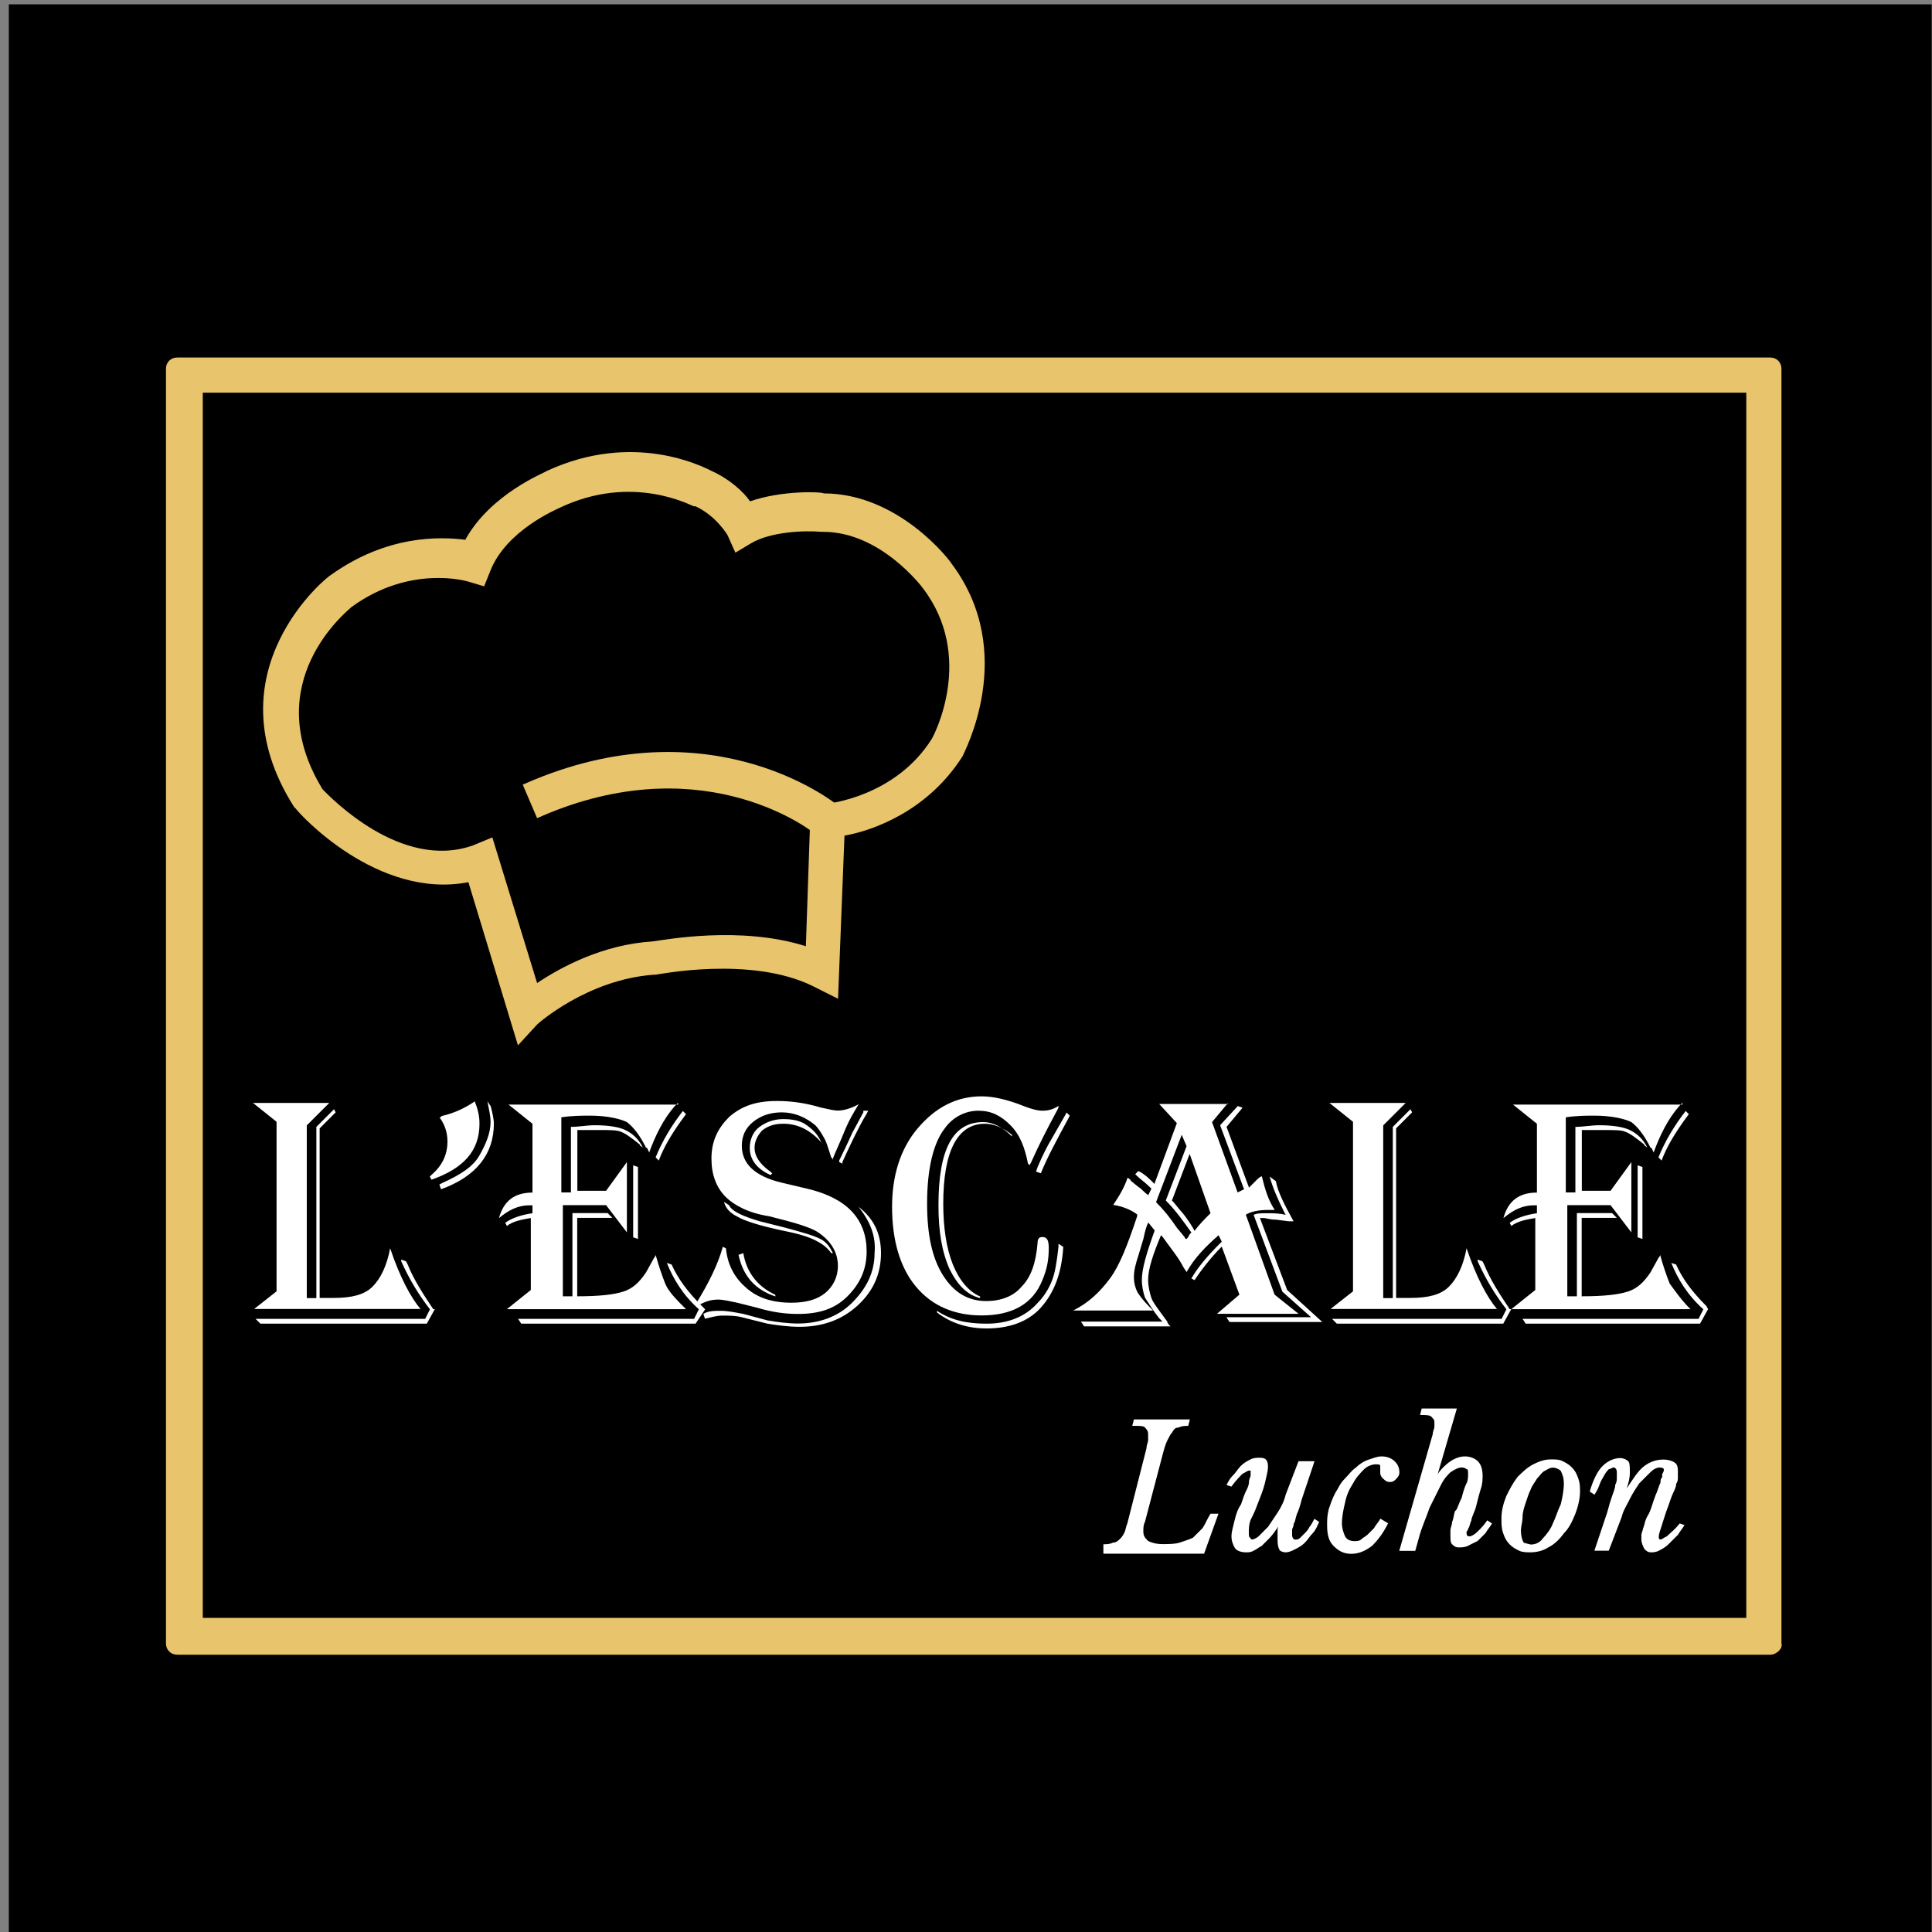 <?xml version="1.0" encoding="UTF-8"?><svg id="a" xmlns="http://www.w3.org/2000/svg" viewBox="0 0 129.1 129.1"><rect x="0" y="0" width="129.1" height="129.1" fill="#808080" stroke="none"/><defs><style>.b{fill:#fff;}.c{fill:#e8c46c;}</style></defs><rect x=".59" y=".29" width="128.49" height="129.18"/><g><g><rect x="2.65" y="15.45" width="123.34" height="103.78"/><path d="M126.42,119.65H2.22V15.02H126.42V119.65Zm-123.34-.86H125.56V15.87H3.08V118.8Z"/></g><g><g><path class="c" d="M34.93,68.46l-3.21-10.37c-5.99,1.71-11.22-4.17-11.44-4.49h0c-5.34-8.44,2.14-14.43,2.24-14.43,3.95-2.89,7.7-2.35,8.87-2.03,1.39-3.21,5.13-4.6,5.34-4.7,5.66-2.57,10.05-.21,10.37,0,1.39,.64,2.35,1.71,2.67,2.24,2.03-.96,5.02-.75,5.24-.75h.11c4.7,0,7.8,4.17,7.91,4.38,4.17,5.56,.75,11.86,.64,11.97-2.46,4.06-6.73,4.92-8.02,5.13l-.43,10.37-.53-.32c-4.38-2.14-10.9-.86-11.01-.86h-.11c-4.7,.32-8.23,3.53-8.34,3.53l-.32,.32Zm-2.57-11.44l2.99,9.94c1.18-.96,4.28-3.1,8.23-3.31,.53-.11,6.41-1.28,10.9,.64l.32-9.83h.43s5.02-.43,7.7-4.7c0,0,3.21-5.88-.64-11.01,0,0-3.1-4.06-7.37-4.06-.11,0-3.31-.21-5.13,.86l-.43,.21-.21-.43s-.86-1.6-2.46-2.24h0s-4.28-2.35-9.73,0c-.11,0-3.85,1.5-5.02,4.6l-.11,.43-.43-.11s-4.17-1.28-8.55,1.82c-.32,.21-6.95,5.56-2.03,13.36,.32,.43,5.56,5.99,10.9,4.06l.64-.21Z"/><path class="c" d="M34.61,69.85l-3.31-10.9c-6.09,1.18-11.33-4.6-11.54-4.92l-.11-.11c-5.77-9.08,2.35-15.5,2.46-15.5,3.74-2.67,7.27-2.57,8.98-2.35,1.71-3.1,5.34-4.49,5.45-4.6,5.77-2.67,10.37-.32,11.01,0,1.18,.53,2.14,1.39,2.57,2.03,2.14-.75,4.81-.64,4.92-.53h0c5.02,0,8.44,4.49,8.55,4.7,4.49,5.99,.75,12.72,.75,12.83-2.35,3.74-6.09,5.02-7.91,5.34l-.43,10.9-1.71-.86c-4.17-2.03-10.37-.75-10.47-.75h-.11c-4.49,.32-7.8,3.31-7.8,3.31l-1.28,1.39Zm-1.71-13.89l2.99,9.73c1.6-1.07,4.38-2.57,7.7-2.78,.86-.11,5.88-1.07,10.26,.32l.32-9.41,1.07-.11s4.6-.43,7.05-4.38c.11-.21,2.89-5.45-.64-10.05,0,0-2.78-3.74-6.63-3.74h-.11c-1.18-.11-3.42,0-4.7,.75l-1.07,.64-.53-1.18s-.75-1.28-2.14-1.92h-.11c-.11,0-4.06-2.24-8.98,.11-.21,.11-3.53,1.5-4.6,4.17l-.43,1.07-1.07-.32s-3.85-1.18-7.8,1.71c-.21,.21-6.31,5.02-1.92,12.18,.53,.53,5.24,5.45,10.05,3.74l1.28-.53Z"/></g><g><path class="c" d="M55.02,55.21c-.11-.11-7.37-6.09-18.6-1.5l-.32-.75c11.76-4.81,19.45,1.6,19.56,1.6l-.64,.64Z"/><path class="c" d="M55.13,56.27l-.64-.53c-.11-.11-7.16-5.77-17.85-1.39l-.75,.32-.96-2.24,.75-.32c12.18-5.02,20.31,1.71,20.31,1.71l.64,.53-1.5,1.92Z"/></g></g><g><path class="c" d="M118.29,109.71H11.84V24.53H118.29V109.71Zm-105.59-.86H117.44V25.39H12.7V108.86Z"/><path class="c" d="M118.29,110.57H11.84c-.43,0-.75-.32-.75-.75V24.64c0-.43,.32-.75,.75-.75H118.29c.43,0,.75,.32,.75,.75V109.82c.11,.32-.32,.75-.75,.75Zm-104.74-2.46H116.69V26.24H13.55V108.11Z"/></g><g><path class="b" d="M16.87,73.7h5.13l-1.5,1.5v11.54h.64v-11.44l1.18-1.18,.11,.21-1.07,1.07v11.33h.96c1.18,0,2.03-.21,2.57-.75s.96-1.39,1.18-2.57c.64,1.92,1.39,3.31,2.03,4.06h-11.12l1.5-1.18v-11.33l-1.6-1.28Zm12.18,13.79l-.53,.96h-11.12l-.32-.32h11.33l.32-.64c-.75-.96-1.39-2.03-1.92-3.21v-.11l.32,.11,.11,.21c.43,1.07,1.07,2.03,1.71,2.99h.11Z"/><path class="b" d="M31.72,73.59c.21,.53,.32,.96,.32,1.5,0,1.82-1.07,2.99-3.21,3.74l-.11-.21,.11-.11c.75-.64,1.07-1.39,1.07-2.24,0-.64-.21-1.18-.53-1.6,.11,0,.11-.11,.21-.11,.86-.21,1.5-.53,2.14-.96Zm1.07,.32c.11,.43,.21,.86,.21,1.18,0,2.03-1.18,3.53-3.53,4.38l-.11-.32,.21-.11c1.18-.53,2.03-1.07,2.46-1.82s.75-1.5,.75-2.24c0-.43-.11-.86-.21-1.39l.21,.32Z"/><path class="b" d="M45.3,73.7l-.21,.21c-.75,.86-1.28,1.92-1.71,3.1-.11-.21-.11-.32-.21-.32-.43-.86-.86-1.39-1.28-1.71-.43-.21-1.28-.43-2.46-.43-.53,0-1.18,0-1.92,.11v5.02h.64v-4.38c.53,0,1.07-.11,1.6-.11,.86,0,1.6,.11,2.03,.32s.86,.53,1.18,1.18c-.11-.11-.21-.11-.21-.21-.53-.43-.96-.75-1.28-.86-.21-.11-.75-.11-1.5-.11h-1.39v4.06h1.92l1.39-1.92v4.7l-1.39-1.82h-2.89v6.09h.64v-5.56h2.35l.32,.32h-2.35v5.24c1.5,0,2.46-.11,3.1-.32s1.07-.64,1.5-1.28l.53-.96s.11-.11,.11-.21c.21,.75,.43,1.39,.64,1.92s.75,1.07,1.39,1.71h-11.97l1.6-1.28v-4.81c-.64,.11-1.18,.21-1.6,.53l-.11-.21c.43-.32,1.07-.53,1.82-.64v-.53h-.21c-.75,0-1.39,.32-2.03,.86,.32-1.18,1.07-1.71,2.24-1.71v-4.6l-1.6-1.28h11.33v-.11Zm1.82,13.79l-.64,.96h-11.65l-.21-.32h11.76l.32-.64c-1.07-.96-1.71-2.03-2.14-3.1l.32,.11c.43,.96,1.07,1.82,2.03,2.78l.21,.21Zm-4.49-9.51v4.81l-.32-.11v-4.81l.32,.11Zm3.21-3.53h0c-.96,1.28-1.5,2.24-1.82,3.1l-.21-.21c.43-1.07,1.07-2.14,1.82-3.1l.21,.21Z"/><path class="b" d="M57.37,73.8c-.32,.53-.64,1.07-.86,1.6-.43,1.07-.75,1.71-.86,2.03v.11q0-.11-.11-.21c-.21-.64-.32-1.07-.53-1.39-.11-.21-.32-.53-.53-.75-.64-.53-1.39-.86-2.24-.86-.75,0-1.39,.21-1.92,.64-.53,.43-.75,.96-.75,1.6,0,1.18,.86,2.03,2.67,2.46l1.82,.43c2.57,.64,3.85,2.03,3.85,4.17,0,1.18-.43,2.14-1.28,2.99-.86,.86-1.92,1.18-3.31,1.18-.86,0-1.71-.11-2.78-.43l-1.28-.32c-.53-.11-.96-.21-1.28-.21-.43,0-.86,.11-1.39,.43l-.11-.11c.86-1.39,1.5-2.67,1.82-3.85l.21,.11c.11,1.18,.64,2.03,1.39,2.67,.75,.64,1.71,.96,2.99,.96,.96,0,1.71-.21,2.24-.64,.53-.43,.86-1.07,.86-1.82,0-.86-.43-1.6-1.18-2.14-.53-.43-1.71-.75-3.42-1.18-1.39-.21-2.35-.75-2.89-1.28-.64-.64-.96-1.5-.96-2.57,0-1.18,.43-2.03,1.18-2.78,.86-.75,1.82-1.07,3.21-1.07,.86,0,1.82,.11,2.89,.43,.53,.11,.86,.21,1.18,.21s.75-.11,1.18-.32l.21-.11Zm0,6.84c.96,.75,1.5,1.71,1.5,3.1s-.53,2.57-1.6,3.53c-1.07,.96-2.35,1.39-3.85,1.39-.75,0-1.5-.11-2.14-.21l-1.71-.43c-.43-.11-.86-.11-1.28-.11s-.75,.11-1.18,.21l-.11-.32c.32-.21,.75-.21,1.18-.21s.96,.11,1.5,.21l1.6,.43c.64,.11,1.39,.21,2.03,.21,1.39,0,2.67-.43,3.63-1.39,.96-.96,1.5-2.03,1.5-3.31,.11-1.18-.32-2.14-1.07-3.1h0Zm-8.98-.32l.32,.21c.21,.43,.96,.75,2.03,1.07l1.71,.43c1.18,.32,1.92,.53,2.35,.75,.43,.21,.64,.53,.86,.96h-.11c-.32-.43-.64-.64-1.07-.86s-1.07-.43-2.14-.64c-1.5-.32-2.57-.64-3.1-.96-.43-.21-.75-.53-.86-.96Zm1.28,3.42c.21,1.28,.96,2.24,2.14,2.78v.11c-1.28-.43-2.14-1.28-2.46-2.78l.32-.11Zm5.24-7.37c-.75-.86-1.6-1.28-2.57-1.28-.53,0-.96,.11-1.39,.43-.32,.32-.53,.75-.53,1.18,0,.53,.32,1.07,1.07,1.6l.11,.11-.11,.11c-.96-.43-1.39-1.07-1.39-1.82,0-.53,.21-1.07,.64-1.39s.96-.53,1.6-.53,1.18,.11,1.6,.43c.43,.32,.75,.64,.96,1.18h0Zm3.1-2.14l-.11,.21c-.32,.53-.53,.96-.75,1.39-.53,1.07-.75,1.6-.86,1.82v.11l-.21-.11v-.11c.21-.43,.53-1.07,.86-1.82l.75-1.39v-.11h.32Z"/><path class="b" d="M70.73,74.02l-.11,.21c-.64,1.18-1.18,2.24-1.71,3.42l-.11,.21-.11-.11c-.21-1.07-.53-1.92-1.18-2.57-.64-.64-1.28-.96-2.14-.96s-1.71,.43-2.24,1.18c-.75,.96-1.18,2.67-1.18,5.02,0,2.03,.32,3.63,1.07,4.81s1.71,1.71,2.89,1.71c.96,0,1.82-.32,2.35-.96,.64-.64,.96-1.6,1.07-2.89,0-.32,.11-.43,.32-.43,.32,0,.43,.21,.43,.75,0,.75-.11,1.39-.43,2.14-.64,1.6-2.03,2.35-4.06,2.35-1.82,0-3.31-.64-4.38-1.92s-1.6-3.1-1.6-5.34c0-2.03,.53-3.85,1.71-5.24,1.18-1.39,2.57-2.14,4.28-2.14,.75,0,1.71,.21,2.78,.64,.53,.21,.96,.32,1.28,.32,.43,0,.75-.11,1.07-.32v.11Zm.32,9.3c-.11,1.82-.64,3.1-1.5,4.06-.86,.96-2.14,1.39-3.63,1.39-1.18,0-2.35-.32-3.31-1.07v-.11c.96,.64,2.03,.86,3.31,.86,1.39,0,2.57-.43,3.42-1.39,.43-.43,.75-.96,.96-1.5,.21-.53,.32-1.28,.43-2.24v-.21l.32,.21Zm-3.42-7.48c-.64-.53-1.28-.75-1.82-.75-1.82,0-2.78,1.82-2.78,5.34,0,1.6,.21,2.99,.64,4.06s1.07,1.82,1.82,2.14v.11c-.86-.21-1.5-.86-2.03-1.92-.53-1.18-.75-2.57-.75-4.28,0-3.74,.96-5.56,2.99-5.56,.64,0,1.28,.32,1.92,.96v-.11h0Zm3.85-1.28l-.11,.21c-.75,1.39-1.39,2.57-1.82,3.63l-.32-.11,.11-.32c.32-.75,.64-1.39,.96-1.92l.86-1.5,.11-.21,.21,.21Z"/><path class="b" d="M82.06,73.7l-1.07,1.28,1.71,4.7,.43-.21-1.6-4.28,1.18-1.28,.32,.11-1.07,1.28,1.5,4.06,.11-.11,.32-.32c.21-.21,.32-.32,.43-.32,.21,.86,.43,1.6,.86,2.24h-.43c-.64,0-1.18,.11-1.5,.32l1.92,5.34,1.6,1.28h-5.45l1.5-1.28-1.18-3.21c-.75,.75-1.39,1.6-1.82,2.24l-.21-.11c.43-.75,1.07-1.5,1.92-2.35l.11-.11-.21-.43c-.86,.75-1.6,1.5-2.14,2.46l-.21-.32c-.32-.64-.86-1.28-1.39-2.03l-.11-.11c-.53,1.28-.86,2.24-.86,2.99,0,.43,.11,.86,.21,1.18s.53,.86,1.07,1.6c0,.11,.11,.21,.21,.32h-5.77l-.21-.32h5.45l-.21-.21c-.43-.53-.75-1.07-.96-1.39-.11-.32-.21-.75-.21-1.18,0-.75,.32-1.82,.86-3.31l-.43-.53c-.11,.21-.21,.53-.32,1.07l-.32,1.07c-.21,.64-.32,1.07-.32,1.5s.11,.75,.21,.96,.43,.64,.86,1.07l.21,.21h-5.34c1.07-.53,1.82-1.28,2.46-2.14,.64-.86,1.18-2.24,1.82-4.17v-.11c-.43-.32-.96-.53-1.6-.64,.43-.64,.75-1.18,.96-1.82,.11,.11,.21,.11,.21,.21l.53,.43c.21,.11,.32,.32,.64,.53l.21-.43-.11-.11c-.32-.32-.64-.53-.86-.75l-.11-.11,.21-.21c.43,.21,.75,.53,1.07,.86l1.5-4.06-1.18-1.28h4.6v-.11Zm-3.1,2.14l-1.71,4.49c.53,.53,.96,1.07,1.39,1.71l.53,.64s0,.11,.11,.11l.11-.11,.11-.21,.11-.11c-.53-.75-1.07-1.5-1.71-2.14l1.39-3.63-.32-.75Zm.53,1.28l-1.18,3.1,.11,.11,.43,.53c.21,.21,.53,.64,.86,1.18l.11,.21c.32-.43,.64-.75,1.07-1.18l-1.39-3.95Zm5.77,1.82c.11,.64,.53,1.5,1.18,2.67h-.32l-.86-.11c-.43,0-.64-.11-.86-.11h-.21l1.82,4.81,2.35,2.14h-6.2l-.21-.32h5.66l-1.92-1.71-1.92-5.13c.21-.11,.53-.11,.86-.11,.43,0,.86,0,1.28,.11l-.11-.21c-.43-.86-.75-1.6-.96-2.35l.43,.32Z"/><path class="b" d="M88.8,73.7h5.13l-1.5,1.5v11.54h.64v-11.44l1.18-1.18,.11,.21-1.07,1.07v11.33h.96c1.18,0,2.03-.21,2.57-.75s.96-1.39,1.18-2.57c.64,1.92,1.39,3.31,2.03,4.06h-11.12l1.5-1.18v-11.33l-1.6-1.28Zm12.18,13.79l-.53,.96h-11.12l-.32-.32h11.33l.32-.64c-.75-.96-1.39-2.03-1.92-3.21v-.11l.32,.11,.11,.21c.43,1.07,1.07,2.03,1.71,2.99h.11Z"/><path class="b" d="M112.42,73.7l-.21,.21c-.75,.86-1.28,1.92-1.71,3.1-.11-.21-.11-.32-.21-.32-.43-.86-.86-1.39-1.28-1.71-.43-.21-1.28-.43-2.46-.43-.53,0-1.18,0-1.92,.11v5.02h.64v-4.38c.53,0,1.07-.11,1.6-.11,.86,0,1.6,.11,2.03,.32s.86,.53,1.18,1.18c-.11-.11-.21-.11-.21-.21-.53-.43-.96-.75-1.28-.86-.21-.11-.75-.11-1.5-.11h-1.39v4.06h1.92l1.39-1.92v4.7l-1.39-1.82h-2.89v6.09h.64v-5.56h2.35l.32,.32h-2.35v5.24c1.5,0,2.46-.11,3.1-.32s1.07-.64,1.5-1.28l.53-.96s.11-.11,.11-.21c.21,.75,.43,1.39,.64,1.92,.32,.43,.75,1.07,1.39,1.71h-11.97l1.6-1.28v-4.81c-.64,.11-1.18,.21-1.6,.53l-.11-.21c.43-.32,1.07-.53,1.82-.64v-.53h-.21c-.75,0-1.39,.32-2.03,.86,.32-1.18,1.07-1.71,2.24-1.71v-4.6l-1.6-1.28h11.33v-.11Zm1.71,13.79l-.53,.96h-11.65l-.21-.32h11.76l.32-.64c-1.07-.96-1.71-2.03-2.14-3.1l.32,.11c.43,.96,1.07,1.82,2.03,2.78l.11,.21Zm-4.38-9.51v4.81l-.32-.11v-4.81l.32,.11Zm3.1-3.53h0c-.96,1.28-1.5,2.24-1.82,3.1l-.21-.21c.43-1.07,1.07-2.14,1.82-3.1l.21,.21Z"/><g><path class="b" d="M73.73,103.19c.21,0,.43,0,.64-.11,.21,0,.32-.11,.43-.21s.21-.21,.32-.43c.11-.21,.11-.43,.21-.64l1.28-5.02c0-.21,.11-.43,.11-.53v-.43c0-.21-.11-.32-.21-.43s-.32-.11-.64-.11h-.21l.11-.43h3.74l-.11,.43c-.21,0-.43,0-.64,.11-.21,0-.32,.11-.43,.32-.11,.11-.21,.32-.32,.53-.11,.21-.21,.53-.32,.96l-1.18,4.49c-.11,.21-.11,.43-.11,.64,0,.32,.11,.43,.32,.64,.21,.11,.53,.21,.96,.21s.86,0,1.18-.11c.32-.11,.64-.21,.86-.32l.64-.64c.21-.32,.32-.64,.53-.96h.53l-.96,2.67h-6.73v-.64Z"/><path class="b" d="M83.67,102.87c.11,0,.32-.11,.43-.21l.64-.64,.64-.96c.21-.32,.43-.75,.53-1.18l.86-2.24h1.07l-.86,2.57c-.11,.43-.21,.75-.32,.96-.11,.32-.11,.53-.21,.64,0,.21-.11,.32-.11,.43v.32c0,.21,.11,.32,.21,.32s.21,0,.32-.11l.32-.32c.11-.11,.21-.21,.32-.43,.11-.11,.21-.32,.32-.53l.32,.21c-.11,.21-.21,.53-.43,.75-.21,.21-.32,.43-.53,.64s-.43,.32-.64,.43-.43,.21-.64,.21-.43-.11-.43-.21c-.11-.21-.11-.43-.11-.75v-.43c0-.11,0-.32,.11-.43h0c-.21,.32-.43,.64-.64,.86l-.53,.53c-.21,.11-.32,.21-.53,.32-.21,.11-.32,.11-.53,.11-.32,0-.64-.11-.75-.32-.11-.21-.21-.43-.21-.75s.11-.64,.21-1.07,.21-.75,.43-1.07c.11-.32,.21-.64,.32-.86,.11-.21,.21-.43,.21-.64s.11-.32,.11-.43v-.32h-.11c-.11,0-.21,.11-.43,.21-.21,.21-.43,.43-.75,.86l-.32-.11c.11-.21,.21-.43,.43-.64,.21-.21,.32-.43,.53-.64s.43-.32,.64-.43,.43-.11,.64-.11c.43,0,.53,.21,.53,.64,0,.21-.11,.64-.21,1.07s-.32,.96-.53,1.5c-.11,.32-.32,.75-.43,.96-.11,.32-.11,.53-.11,.86,0,.11,0,.32,.11,.32q0,.11,.11,.11Z"/><path class="b" d="M92.75,101.8c-.32,.64-.64,1.07-1.07,1.5-.43,.32-.86,.53-1.39,.53s-.86-.21-1.18-.53c-.32-.32-.43-.75-.43-1.39,0-.32,0-.64,.11-1.07,.11-.32,.21-.64,.43-1.07,.21-.32,.32-.64,.64-.96s.43-.53,.75-.75c.21-.21,.53-.43,.86-.53s.53-.21,.86-.21,.64,.11,.86,.32c.21,.21,.32,.43,.32,.75,0,.21-.11,.32-.21,.43s-.21,.21-.43,.21-.32-.11-.43-.21-.21-.21-.21-.43v-.43c0-.11-.11-.11-.32-.11s-.53,.11-.75,.32c-.21,.21-.53,.53-.75,.96-.21,.32-.43,.75-.53,1.28-.11,.43-.21,.96-.21,1.39,0,.32,.11,.64,.21,.86,.11,.21,.32,.32,.64,.32,.11,0,.32,0,.43-.11s.32-.21,.43-.32l.43-.43c.11-.21,.32-.43,.43-.64l.53,.32Z"/><path class="b" d="M97.67,100.09c.11-.43,.21-.75,.32-.96,.11-.21,.11-.43,.11-.64s0-.32-.11-.32q-.11-.11-.32-.11c-.21,0-.43,.11-.75,.32-.21,.21-.43,.43-.64,.86s-.43,.86-.75,1.5c-.21,.64-.53,1.28-.75,2.14l-.21,.75h-1.07l2.24-7.8c0-.21,.11-.32,.11-.53v-.32c0-.11-.11-.21-.21-.32-.11-.11-.43-.11-.75-.11l.11-.43h2.35l-1.28,4.38h0c.21-.32,.53-.64,.86-.86,.32-.21,.64-.32,.96-.32s.64,.11,.86,.32c.21,.21,.32,.53,.32,.96,0,.21,0,.53-.11,.86s-.21,.75-.32,1.18c-.11,.43-.32,.75-.32,.96-.11,.21-.11,.43-.21,.53,0,.11-.11,.21-.11,.21v.11c0,.21,.11,.21,.21,.21s.32-.11,.53-.32c.21-.21,.43-.43,.64-.75l.32,.21c-.11,.21-.32,.43-.43,.64l-.53,.53-.64,.32c-.21,.11-.43,.11-.64,.11s-.32-.11-.43-.21-.11-.32-.11-.53v-.43c0-.11,.11-.32,.11-.53,.11-.21,.11-.53,.21-.75,.11,0,.21-.43,.43-.86Z"/><path class="b" d="M102.26,103.73c-.21,0-.53,0-.75-.11s-.43-.21-.64-.43c-.21-.21-.32-.43-.43-.75-.11-.32-.11-.64-.11-.96,0-.53,.11-.96,.32-1.5,.21-.43,.43-.86,.75-1.28,.32-.32,.64-.64,1.07-.86,.43-.21,.75-.32,1.18-.32,.32,0,.53,0,.75,.11s.43,.21,.64,.43c.21,.21,.32,.43,.43,.75,.11,.32,.11,.53,.11,.86,0,.43-.11,.96-.32,1.5-.21,.53-.43,.96-.75,1.28-.32,.43-.64,.75-1.07,.96-.32,.21-.75,.32-1.18,.32Zm.11-.53c.21,0,.53-.11,.75-.43,.21-.21,.53-.64,.64-.96,.21-.43,.32-.86,.53-1.28,.11-.43,.21-.96,.21-1.39s-.11-.64-.21-.86c-.11-.11-.32-.21-.53-.21s-.32,.11-.53,.21-.32,.32-.53,.53c-.11,.21-.32,.43-.43,.75-.11,.21-.21,.53-.32,.86-.11,.32-.21,.64-.21,.96s-.11,.64-.11,.86c0,.43,.11,.75,.21,.86,.11,0,.32,.11,.53,.11Z"/><path class="b" d="M110.92,98.06c-.21,0-.43,.11-.64,.32l-.75,.75c-.21,.32-.43,.64-.64,1.07s-.43,.75-.53,1.18l-.86,2.24h-.96l.86-2.57c.11-.43,.21-.75,.32-1.07,.11-.32,.21-.53,.21-.75,.11-.21,.11-.32,.11-.53v-.32c0-.21-.11-.32-.21-.32s-.21,.11-.32,.11c-.11,.11-.21,.21-.32,.43-.11,.21-.21,.32-.32,.64s-.21,.43-.32,.64l-.32-.21c.21-.75,.53-1.39,.86-1.71,.32-.32,.75-.53,1.18-.53,.21,0,.43,.11,.53,.21s.11,.32,.11,.75-.11,.75-.21,1.07h0c.43-.64,.75-1.18,1.18-1.5s.86-.43,1.28-.43c.32,0,.64,.11,.75,.21,.21,.11,.21,.43,.21,.64v.32c0,.11,0,.32-.11,.43,0,.21-.11,.43-.21,.64s-.21,.53-.32,.86c-.21,.53-.32,.96-.43,1.28-.11,.32-.21,.64-.21,.75s0,.21,.11,.21,.21-.11,.43-.21c.21-.21,.53-.43,.86-.86l.32,.11c-.11,.21-.32,.43-.43,.64l-.64,.64c-.21,.21-.43,.32-.64,.43s-.43,.11-.53,.11c-.21,0-.32-.11-.43-.21-.11-.21-.21-.43-.21-.64v-.32c0-.11,.11-.32,.11-.43,.11-.21,.11-.53,.32-.86s.32-.86,.53-1.39c.11-.21,.11-.32,.21-.53,0-.11,.11-.21,.11-.32s0-.21,.11-.32v-.21c.21-.32,.11-.43-.11-.43Z"/></g></g></g></svg>